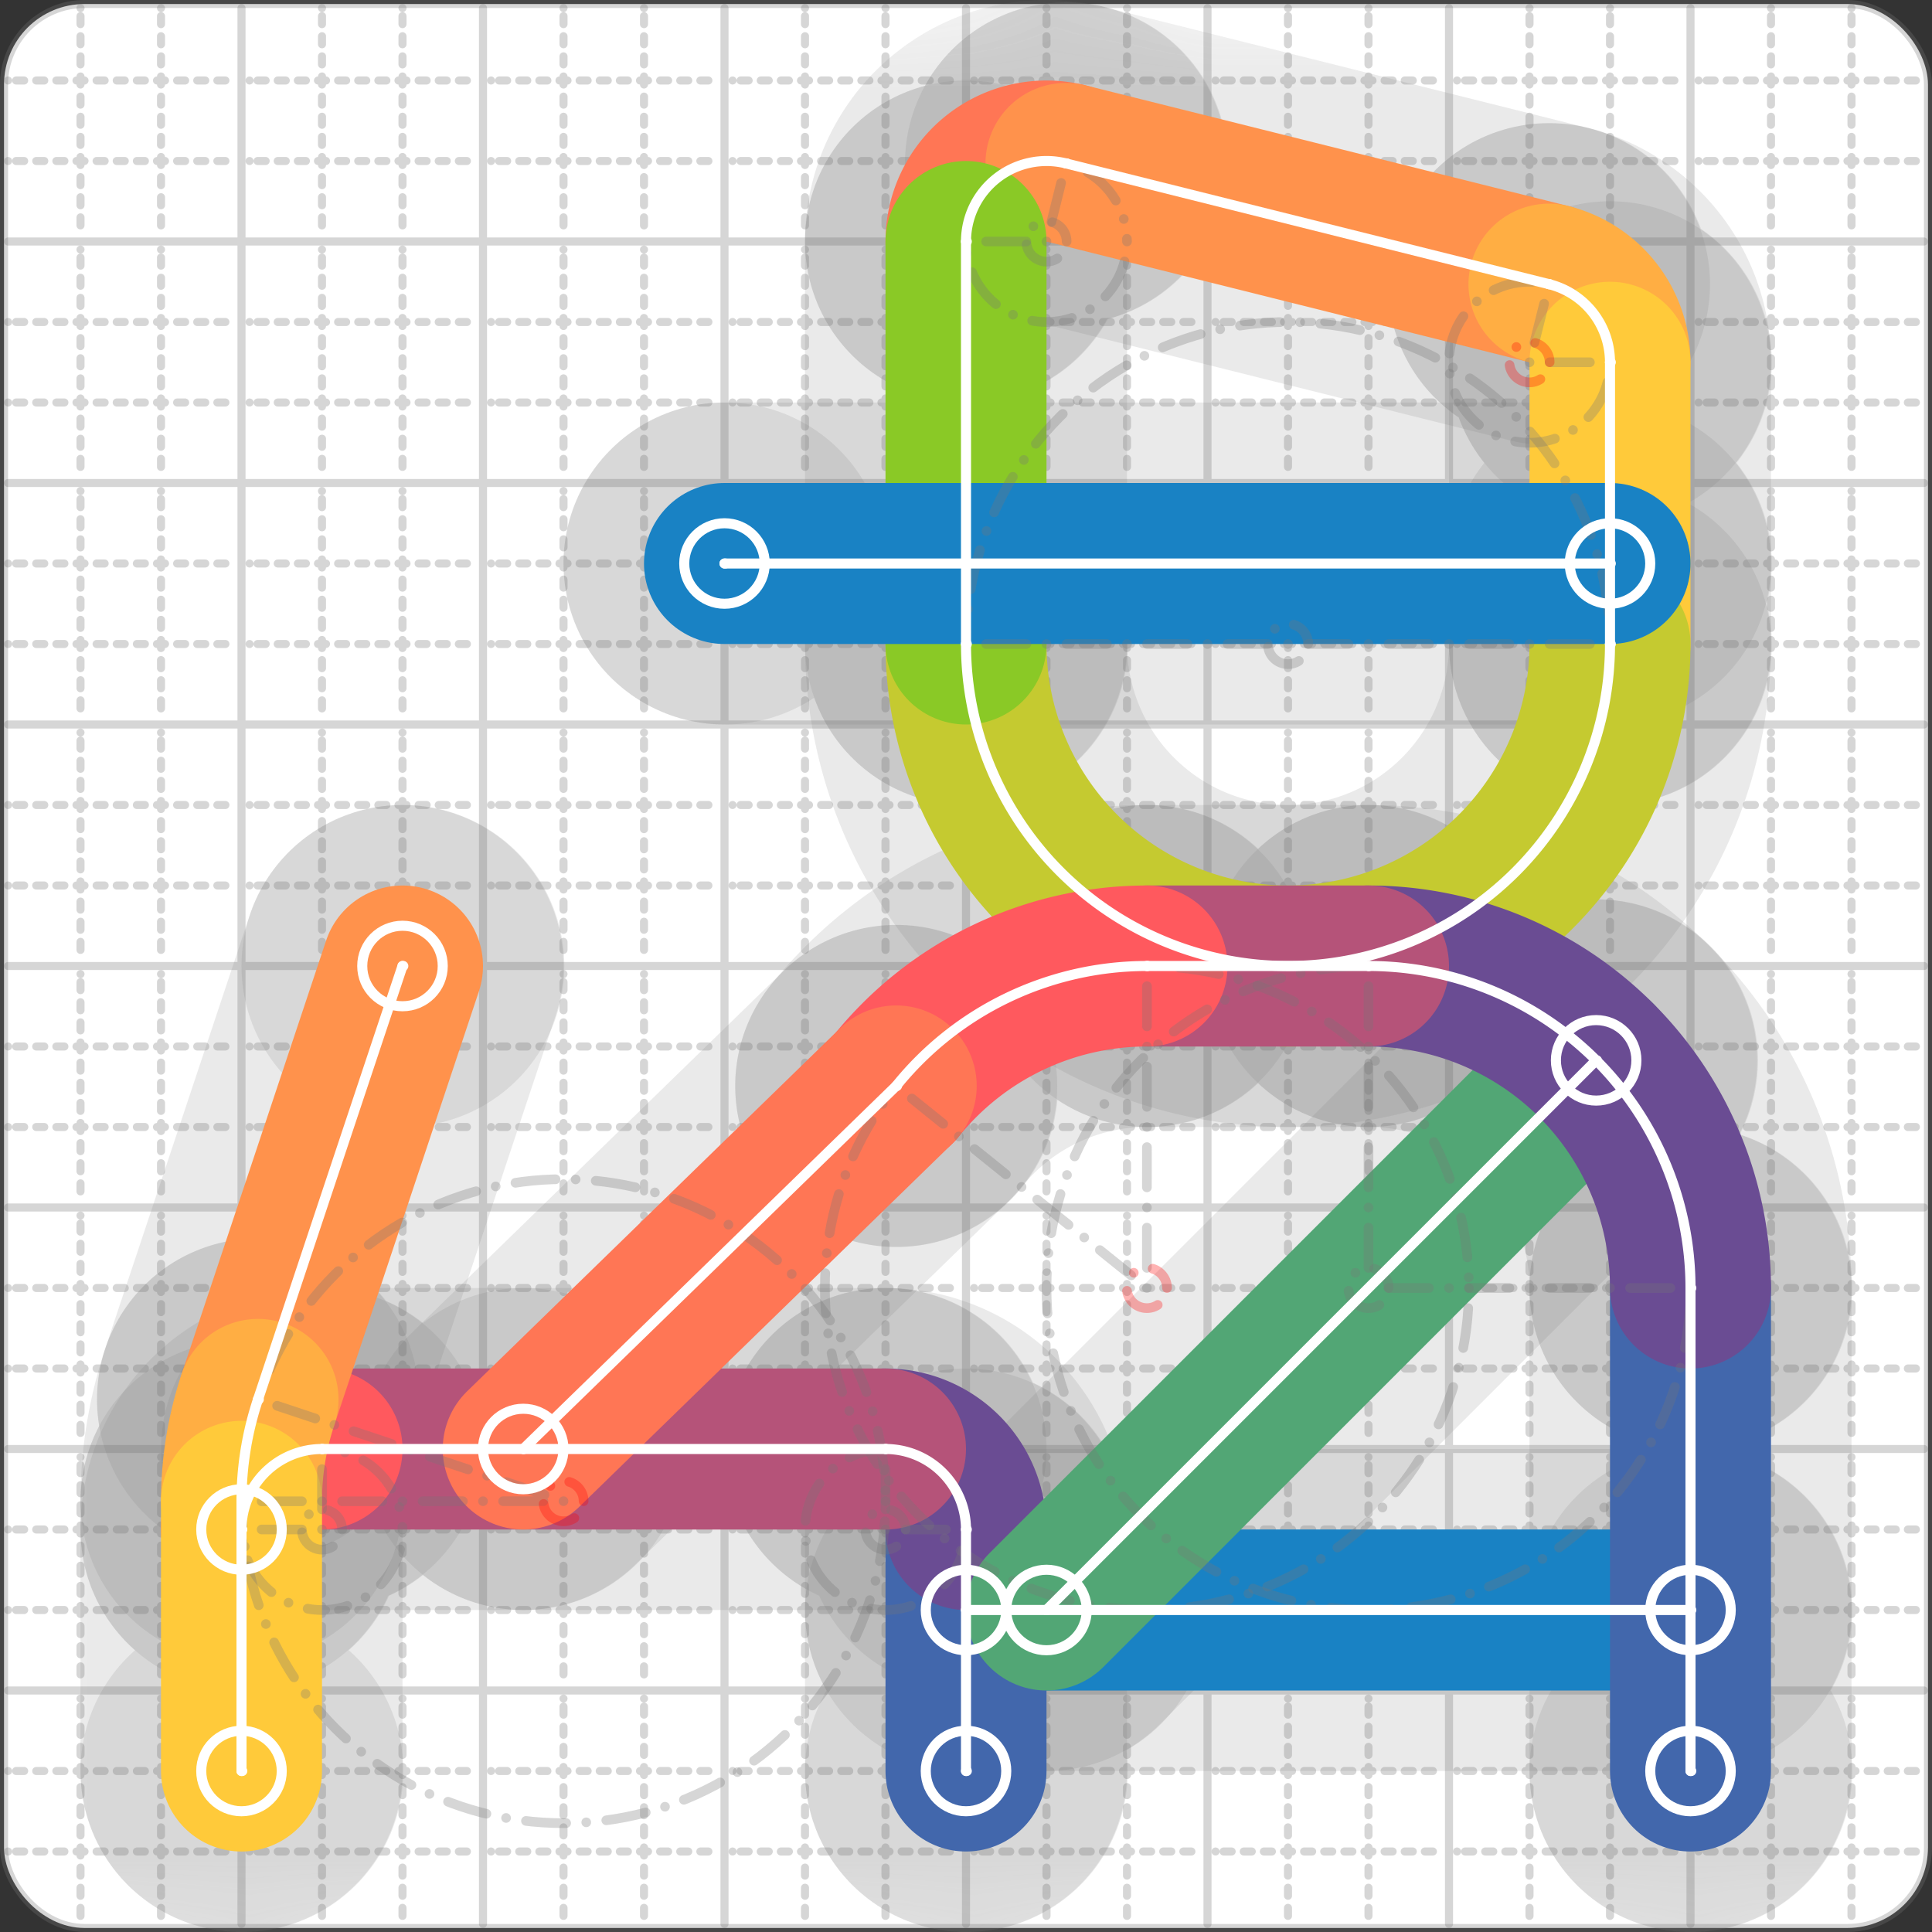 <svg xmlns="http://www.w3.org/2000/svg" width="24" height="24" viewBox="0 0 24 24" fill="none" stroke="currentColor" stroke-width="2" stroke-linecap="round" stroke-linejoin="round"><rect x="0" y="0" width="24" height="24" fill="#333333" stroke="none"/><style>
  @media screen and (prefers-color-scheme: light) {
    .svg-preview-grid-rect { fill: none }
  }
  @media screen and (prefers-color-scheme: dark) {
    .svg-preview-grid-rect { fill: none }
    .svg
    .svg-preview-grid-group,
    .svg-preview-radii-group,
    .svg-preview-shadow-mask-group,
    .svg-preview-shadow-group {
      stroke: #fff;
    }
  }
</style><g class="svg-preview-grid-group" stroke-linecap="butt" stroke-width="0.1" stroke="#777" stroke-opacity="0.3"><rect class="svg-preview-grid-rect" width="23.9" height="23.9" x="0.05" y="0.05" rx="1" fill="#fff"></rect><path stroke-dasharray="0 0.1 0.1 0.15 0.1 0.15 0.1 0.15 0.1 0.15 0.1 0.15 0.1 0.15 0.1 0.15 0.1 0.15 0.1 0.15 0.1 0.15 0.1 0.15 0 0.15" stroke-width="0.1" d="M0.1 1h23.8M1 0.1v23.8M0.1 2h23.8M2 0.1v23.8M0.1 4h23.8M4 0.1v23.8M0.1 5h23.8M5 0.1v23.8M0.1 7h23.8M7 0.1v23.8M0.1 8h23.8M8 0.1v23.8M0.1 10h23.8M10 0.1v23.8M0.1 11h23.8M11 0.1v23.8M0.1 13h23.8M13 0.1v23.8M0.1 14h23.8M14 0.1v23.8M0.1 16h23.8M16 0.1v23.8M0.1 17h23.8M17 0.1v23.8M0.1 19h23.8M19 0.1v23.8M0.1 20h23.8M20 0.1v23.8M0.1 22h23.8M22 0.1v23.8M0.1 23h23.8M23 0.1v23.8"></path><path d="M0.1 3h23.8M3 0.1v23.8M0.1 6h23.8M6 0.1v23.8M0.1 9h23.8M9 0.1v23.8M0.1 12h23.8M12 0.1v23.8M0.1 15h23.8M15 0.1v23.8M0.1 18h23.8M18 0.1v23.8M0.1 21h23.8M21 0.1v23.8"></path></g><g class="svg-preview-shadow-mask-group" stroke-width="4" stroke="#777" stroke-opacity="0.15"><mask id="svg-preview-shadow-mask-0" maskUnits="userSpaceOnUse" stroke-opacity="1" stroke-width="4" stroke="#000"><rect x="0" y="0" width="24" height="24" fill="#fff" stroke="none" rx="1"></rect><path d="M12 20h.01M21 20h.01"></path></mask><mask id="svg-preview-shadow-mask-1" maskUnits="userSpaceOnUse" stroke-opacity="1" stroke-width="4" stroke="#000"><rect x="0" y="0" width="24" height="24" fill="#fff" stroke="none" rx="1"></rect><path d="M12 22h.01M12 19h.01M11 18h.01M4 18h.01M3 19h.01"></path></mask><mask id="svg-preview-shadow-mask-2" maskUnits="userSpaceOnUse" stroke-opacity="1" stroke-width="4" stroke="#000"><rect x="0" y="0" width="24" height="24" fill="#fff" stroke="none" rx="1"></rect><path d="M12 3h.01M13.242 2.03h.01M19.242 3.53h.01M20 4.5h.01M20 8h.01M12 8h.01"></path></mask><mask id="svg-preview-shadow-mask-3" maskUnits="userSpaceOnUse" stroke-opacity="1" stroke-width="4" stroke="#000"><rect x="0" y="0" width="24" height="24" fill="#fff" stroke="none" rx="1"></rect><path d="M19.828 13.172h.01M13 20h.01"></path></mask><mask id="svg-preview-shadow-mask-4" maskUnits="userSpaceOnUse" stroke-opacity="1" stroke-width="4" stroke="#000"><rect x="0" y="0" width="24" height="24" fill="#fff" stroke="none" rx="1"></rect><path d="M20 7h.01M9 7h.01"></path></mask><mask id="svg-preview-shadow-mask-5" maskUnits="userSpaceOnUse" stroke-opacity="1" stroke-width="4" stroke="#000"><rect x="0" y="0" width="24" height="24" fill="#fff" stroke="none" rx="1"></rect><path d="M21 22h.01M21 16h.01M17 12h.01M14.248 12h.01M11.133 13.49h.01M6.5 18h.01"></path></mask><mask id="svg-preview-shadow-mask-6" maskUnits="userSpaceOnUse" stroke-opacity="1" stroke-width="4" stroke="#000"><rect x="0" y="0" width="24" height="24" fill="#fff" stroke="none" rx="1"></rect><path d="M5 12h.01M3.205 17.384h.01M3 18.65h.01M3 22h.01"></path></mask></g><g class="svg-preview-shadow-group" stroke-width="4" stroke="#777" stroke-opacity="0.15"><path mask="url(#svg-preview-shadow-mask-0)" d="M 12 20 L 21 20"></path><path mask="url(#svg-preview-shadow-mask-1)" d="M 12 22 L 12 19"></path><path mask="url(#svg-preview-shadow-mask-1)" d="M 12 19 A1 1 0 0 0 11 18"></path><path mask="url(#svg-preview-shadow-mask-1)" d="M 11 18 L 4 18"></path><path mask="url(#svg-preview-shadow-mask-1)" d="M 4 18 A1 1 0 0 0 3 19"></path><path mask="url(#svg-preview-shadow-mask-2)" d="M 12 3 A1 1 0 0 1 13.242 2.03"></path><path mask="url(#svg-preview-shadow-mask-2)" d="M 13.242 2.03 L 19.242 3.53"></path><path mask="url(#svg-preview-shadow-mask-2)" d="M 19.242 3.53 A1 1 0 0 1 20 4.5"></path><path mask="url(#svg-preview-shadow-mask-2)" d="M 20 4.5 L 20 8"></path><path mask="url(#svg-preview-shadow-mask-2)" d="M 20 8 A4 4 0 0 1 12 8"></path><path mask="url(#svg-preview-shadow-mask-2)" d="M 12 8 L 12 3"></path><path mask="url(#svg-preview-shadow-mask-3)" d="M 19.828 13.172 L 13 20"></path><path mask="url(#svg-preview-shadow-mask-4)" d="M 20 7 L 9 7"></path><path mask="url(#svg-preview-shadow-mask-5)" d="M 21 22 L 21 16"></path><path mask="url(#svg-preview-shadow-mask-5)" d="M 21 16 A4 4 0 0 0 17 12"></path><path mask="url(#svg-preview-shadow-mask-5)" d="M 17 12 L 14.248 12"></path><path mask="url(#svg-preview-shadow-mask-5)" d="M 14.248 12 A4 4 0 0 0 11.133 13.49"></path><path mask="url(#svg-preview-shadow-mask-5)" d="M 11.133 13.49 L 6.5 18"></path><path mask="url(#svg-preview-shadow-mask-6)" d="M 5 12 L 3.205 17.384"></path><path mask="url(#svg-preview-shadow-mask-6)" d="M 3.205 17.384 A4 4 0 0 0 3 18.65"></path><path mask="url(#svg-preview-shadow-mask-6)" d="M 3 18.65 L 3 22"></path><path d="M12 20h.01M21 20h.01M12 22h.01M12 19h.01M11 18h.01M4 18h.01M3 19h.01M12 3h.01M13.242 2.03h.01M19.242 3.53h.01M20 4.5h.01M20 8h.01M12 8h.01M19.828 13.172h.01M13 20h.01M20 7h.01M9 7h.01M21 22h.01M21 16h.01M17 12h.01M14.248 12h.01M11.133 13.49h.01M6.5 18h.01M5 12h.01M3.205 17.384h.01M3 18.65h.01M3 22h.01"></path></g><g class="svg-preview-handles-group" stroke-width="0.12" stroke="#777" stroke-opacity="0.6"></g><g class="svg-preview-colored-path-group"><path d="M 12 20 L 21 20" stroke="#1982c4"></path><path d="M 12 22 L 12 19" stroke="#4267AC"></path><path d="M 12 19 A1 1 0 0 0 11 18" stroke="#6a4c93"></path><path d="M 11 18 L 4 18" stroke="#B55379"></path><path d="M 4 18 A1 1 0 0 0 3 19" stroke="#FF595E"></path><path d="M 12 3 A1 1 0 0 1 13.242 2.03" stroke="#FF7655"></path><path d="M 13.242 2.03 L 19.242 3.53" stroke="#ff924c"></path><path d="M 19.242 3.53 A1 1 0 0 1 20 4.5" stroke="#FFAE43"></path><path d="M 20 4.5 L 20 8" stroke="#ffca3a"></path><path d="M 20 8 A4 4 0 0 1 12 8" stroke="#C5CA30"></path><path d="M 12 8 L 12 3" stroke="#8ac926"></path><path d="M 19.828 13.172 L 13 20" stroke="#52A675"></path><path d="M 20 7 L 9 7" stroke="#1982c4"></path><path d="M 21 22 L 21 16" stroke="#4267AC"></path><path d="M 21 16 A4 4 0 0 0 17 12" stroke="#6a4c93"></path><path d="M 17 12 L 14.248 12" stroke="#B55379"></path><path d="M 14.248 12 A4 4 0 0 0 11.133 13.49" stroke="#FF595E"></path><path d="M 11.133 13.49 L 6.5 18" stroke="#FF7655"></path><path d="M 5 12 L 3.205 17.384" stroke="#ff924c"></path><path d="M 3.205 17.384 A4 4 0 0 0 3 18.65" stroke="#FFAE43"></path><path d="M 3 18.65 L 3 22" stroke="#ffca3a"></path></g><g class="svg-preview-radii-group" stroke-width="0.12" stroke-dasharray="0 0.25 0.25" stroke="#777" stroke-opacity="0.3"><path d="M12 19 11 19 11 18"></path><circle cy="19" cx="11" r="0.25" stroke-dasharray="0"></circle><circle cy="19" cx="11" r="1"></circle><path d="M4 18 4 19 3 19"></path><circle cy="19" cx="4" r="0.25" stroke-dasharray="0"></circle><circle cy="19" cx="4" r="1"></circle><path d="M12 3 13 3 13.242 2.03"></path><circle cy="3" cx="13" r="0.25" stroke-dasharray="0"></circle><circle cy="3" cx="13" r="1"></circle><path d="M19.242 3.53 19 4.5 20 4.5"></path><circle cy="4.5" cx="19" r="0.25" stroke-dasharray="0" stroke="red"></circle><circle cy="4.5" cx="19" r="1"></circle><path d="M20 8 16 8 12 8"></path><circle cy="8" cx="16" r="0.25" stroke-dasharray="0"></circle><circle cy="8" cx="16" r="4"></circle><path d="M21 16 17 16 17 12"></path><circle cy="16" cx="17" r="0.25" stroke-dasharray="0"></circle><circle cy="16" cx="17" r="4"></circle><path d="M14.248 12 14.247 16 11.133 13.49"></path><circle cy="16" cx="14.247" r="0.25" stroke-dasharray="0" stroke="red"></circle><circle cy="16" cx="14.247" r="4"></circle><path d="M3.205 17.384 7 18.648 3 18.65"></path><circle cy="18.648" cx="7" r="0.25" stroke-dasharray="0" stroke="red"></circle><circle cy="18.648" cx="7" r="4"></circle></g><g class="svg-preview-control-path-marker-mask-group" stroke-width="1" stroke="#000"><mask id="svg-preview-control-path-marker-mask-0" maskUnits="userSpaceOnUse"><rect x="0" y="0" width="24" height="24" fill="#fff" stroke="none" rx="1"></rect><path d="M12 20h.01"></path><path d="M21 20h.01"></path></mask><mask id="svg-preview-control-path-marker-mask-1" maskUnits="userSpaceOnUse"><rect x="0" y="0" width="24" height="24" fill="#fff" stroke="none" rx="1"></rect><path d="M12 22h.01"></path><path d="M12 19h.01"></path></mask><mask id="svg-preview-control-path-marker-mask-2" maskUnits="userSpaceOnUse"><rect x="0" y="0" width="24" height="24" fill="#fff" stroke="none" rx="1"></rect><path d="M12 19h.01"></path><path d="M11 18h.01"></path></mask><mask id="svg-preview-control-path-marker-mask-3" maskUnits="userSpaceOnUse"><rect x="0" y="0" width="24" height="24" fill="#fff" stroke="none" rx="1"></rect><path d="M11 18h.01"></path><path d="M4 18h.01"></path></mask><mask id="svg-preview-control-path-marker-mask-4" maskUnits="userSpaceOnUse"><rect x="0" y="0" width="24" height="24" fill="#fff" stroke="none" rx="1"></rect><path d="M4 18h.01"></path><path d="M3 19h.01"></path></mask><mask id="svg-preview-control-path-marker-mask-5" maskUnits="userSpaceOnUse"><rect x="0" y="0" width="24" height="24" fill="#fff" stroke="none" rx="1"></rect><path d="M12 3h.01"></path><path d="M13.242 2.03h.01"></path></mask><mask id="svg-preview-control-path-marker-mask-6" maskUnits="userSpaceOnUse"><rect x="0" y="0" width="24" height="24" fill="#fff" stroke="none" rx="1"></rect><path d="M13.242 2.03h.01"></path><path d="M19.242 3.53h.01"></path></mask><mask id="svg-preview-control-path-marker-mask-7" maskUnits="userSpaceOnUse"><rect x="0" y="0" width="24" height="24" fill="#fff" stroke="none" rx="1"></rect><path d="M19.242 3.53h.01"></path><path d="M20 4.5h.01"></path></mask><mask id="svg-preview-control-path-marker-mask-8" maskUnits="userSpaceOnUse"><rect x="0" y="0" width="24" height="24" fill="#fff" stroke="none" rx="1"></rect><path d="M20 4.5h.01"></path><path d="M20 8h.01"></path></mask><mask id="svg-preview-control-path-marker-mask-9" maskUnits="userSpaceOnUse"><rect x="0" y="0" width="24" height="24" fill="#fff" stroke="none" rx="1"></rect><path d="M20 8h.01"></path><path d="M12 8h.01"></path></mask><mask id="svg-preview-control-path-marker-mask-10" maskUnits="userSpaceOnUse"><rect x="0" y="0" width="24" height="24" fill="#fff" stroke="none" rx="1"></rect><path d="M12 8h.01"></path><path d="M12 3h.01"></path></mask><mask id="svg-preview-control-path-marker-mask-11" maskUnits="userSpaceOnUse"><rect x="0" y="0" width="24" height="24" fill="#fff" stroke="none" rx="1"></rect><path d="M19.828 13.172h.01"></path><path d="M13 20h.01"></path></mask><mask id="svg-preview-control-path-marker-mask-12" maskUnits="userSpaceOnUse"><rect x="0" y="0" width="24" height="24" fill="#fff" stroke="none" rx="1"></rect><path d="M20 7h.01"></path><path d="M9 7h.01"></path></mask><mask id="svg-preview-control-path-marker-mask-13" maskUnits="userSpaceOnUse"><rect x="0" y="0" width="24" height="24" fill="#fff" stroke="none" rx="1"></rect><path d="M21 22h.01"></path><path d="M21 16h.01"></path></mask><mask id="svg-preview-control-path-marker-mask-14" maskUnits="userSpaceOnUse"><rect x="0" y="0" width="24" height="24" fill="#fff" stroke="none" rx="1"></rect><path d="M21 16h.01"></path><path d="M17 12h.01"></path></mask><mask id="svg-preview-control-path-marker-mask-15" maskUnits="userSpaceOnUse"><rect x="0" y="0" width="24" height="24" fill="#fff" stroke="none" rx="1"></rect><path d="M17 12h.01"></path><path d="M14.248 12h.01"></path></mask><mask id="svg-preview-control-path-marker-mask-16" maskUnits="userSpaceOnUse"><rect x="0" y="0" width="24" height="24" fill="#fff" stroke="none" rx="1"></rect><path d="M14.248 12h.01"></path><path d="M11.133 13.49h.01"></path></mask><mask id="svg-preview-control-path-marker-mask-17" maskUnits="userSpaceOnUse"><rect x="0" y="0" width="24" height="24" fill="#fff" stroke="none" rx="1"></rect><path d="M11.133 13.49h.01"></path><path d="M6.5 18h.01"></path></mask><mask id="svg-preview-control-path-marker-mask-18" maskUnits="userSpaceOnUse"><rect x="0" y="0" width="24" height="24" fill="#fff" stroke="none" rx="1"></rect><path d="M5 12h.01"></path><path d="M3.205 17.384h.01"></path></mask><mask id="svg-preview-control-path-marker-mask-19" maskUnits="userSpaceOnUse"><rect x="0" y="0" width="24" height="24" fill="#fff" stroke="none" rx="1"></rect><path d="M3.205 17.384h.01"></path><path d="M3 18.65h.01"></path></mask><mask id="svg-preview-control-path-marker-mask-20" maskUnits="userSpaceOnUse"><rect x="0" y="0" width="24" height="24" fill="#fff" stroke="none" rx="1"></rect><path d="M3 18.65h.01"></path><path d="M3 22h.01"></path></mask></g><g class="svg-preview-control-path-group" stroke="#fff" stroke-width="0.125"><path mask="url(#svg-preview-control-path-marker-mask-0)" d="M 12 20 L 21 20"></path><path mask="url(#svg-preview-control-path-marker-mask-1)" d="M 12 22 L 12 19"></path><path mask="url(#svg-preview-control-path-marker-mask-2)" d="M 12 19 A1 1 0 0 0 11 18"></path><path mask="url(#svg-preview-control-path-marker-mask-3)" d="M 11 18 L 4 18"></path><path mask="url(#svg-preview-control-path-marker-mask-4)" d="M 4 18 A1 1 0 0 0 3 19"></path><path mask="url(#svg-preview-control-path-marker-mask-5)" d="M 12 3 A1 1 0 0 1 13.242 2.03"></path><path mask="url(#svg-preview-control-path-marker-mask-6)" d="M 13.242 2.03 L 19.242 3.53"></path><path mask="url(#svg-preview-control-path-marker-mask-7)" d="M 19.242 3.53 A1 1 0 0 1 20 4.5"></path><path mask="url(#svg-preview-control-path-marker-mask-8)" d="M 20 4.5 L 20 8"></path><path mask="url(#svg-preview-control-path-marker-mask-9)" d="M 20 8 A4 4 0 0 1 12 8"></path><path mask="url(#svg-preview-control-path-marker-mask-10)" d="M 12 8 L 12 3"></path><path mask="url(#svg-preview-control-path-marker-mask-11)" d="M 19.828 13.172 L 13 20"></path><path mask="url(#svg-preview-control-path-marker-mask-12)" d="M 20 7 L 9 7"></path><path mask="url(#svg-preview-control-path-marker-mask-13)" d="M 21 22 L 21 16"></path><path mask="url(#svg-preview-control-path-marker-mask-14)" d="M 21 16 A4 4 0 0 0 17 12"></path><path mask="url(#svg-preview-control-path-marker-mask-15)" d="M 17 12 L 14.248 12"></path><path mask="url(#svg-preview-control-path-marker-mask-16)" d="M 14.248 12 A4 4 0 0 0 11.133 13.49"></path><path mask="url(#svg-preview-control-path-marker-mask-17)" d="M 11.133 13.49 L 6.5 18"></path><path mask="url(#svg-preview-control-path-marker-mask-18)" d="M 5 12 L 3.205 17.384"></path><path mask="url(#svg-preview-control-path-marker-mask-19)" d="M 3.205 17.384 A4 4 0 0 0 3 18.65"></path><path mask="url(#svg-preview-control-path-marker-mask-20)" d="M 3 18.65 L 3 22"></path></g><g class="svg-preview-control-path-marker-group" stroke="#fff" stroke-width="0.125"><path d="M12 20h.01M21 20h.01M12 22h.01M12 19h.01M12 19h.01M11 18h.01M11 18h.01M4 18h.01M4 18h.01M3 19h.01M12 3h.01M13.242 2.03h.01M13.242 2.03h.01M19.242 3.53h.01M19.242 3.53h.01M20 4.5h.01M20 4.5h.01M20 8h.01M20 8h.01M12 8h.01M12 8h.01M12 3h.01M19.828 13.172h.01M13 20h.01M20 7h.01M9 7h.01M21 22h.01M21 16h.01M21 16h.01M17 12h.01M17 12h.01M14.248 12h.01M14.248 12h.01M11.133 13.49h.01M11.133 13.49h.01M6.5 18h.01M5 12h.01M3.205 17.384h.01M3.205 17.384h.01M3 18.65h.01M3 18.65h.01M3 22h.01"></path><circle cx="12" cy="20" r="0.5"></circle><circle cx="21" cy="20" r="0.5"></circle><circle cx="12" cy="22" r="0.5"></circle><circle cx="3" cy="19" r="0.5"></circle><circle cx="19.828" cy="13.172" r="0.5"></circle><circle cx="13" cy="20" r="0.5"></circle><circle cx="20" cy="7" r="0.5"></circle><circle cx="9" cy="7" r="0.5"></circle><circle cx="21" cy="22" r="0.5"></circle><circle cx="6.5" cy="18" r="0.5"></circle><circle cx="5" cy="12" r="0.5"></circle><circle cx="3" cy="22" r="0.5"></circle></g><g class="svg-preview-handles-group" stroke-width="0.12" stroke="#FFF" stroke-opacity="0.3"></g></svg>